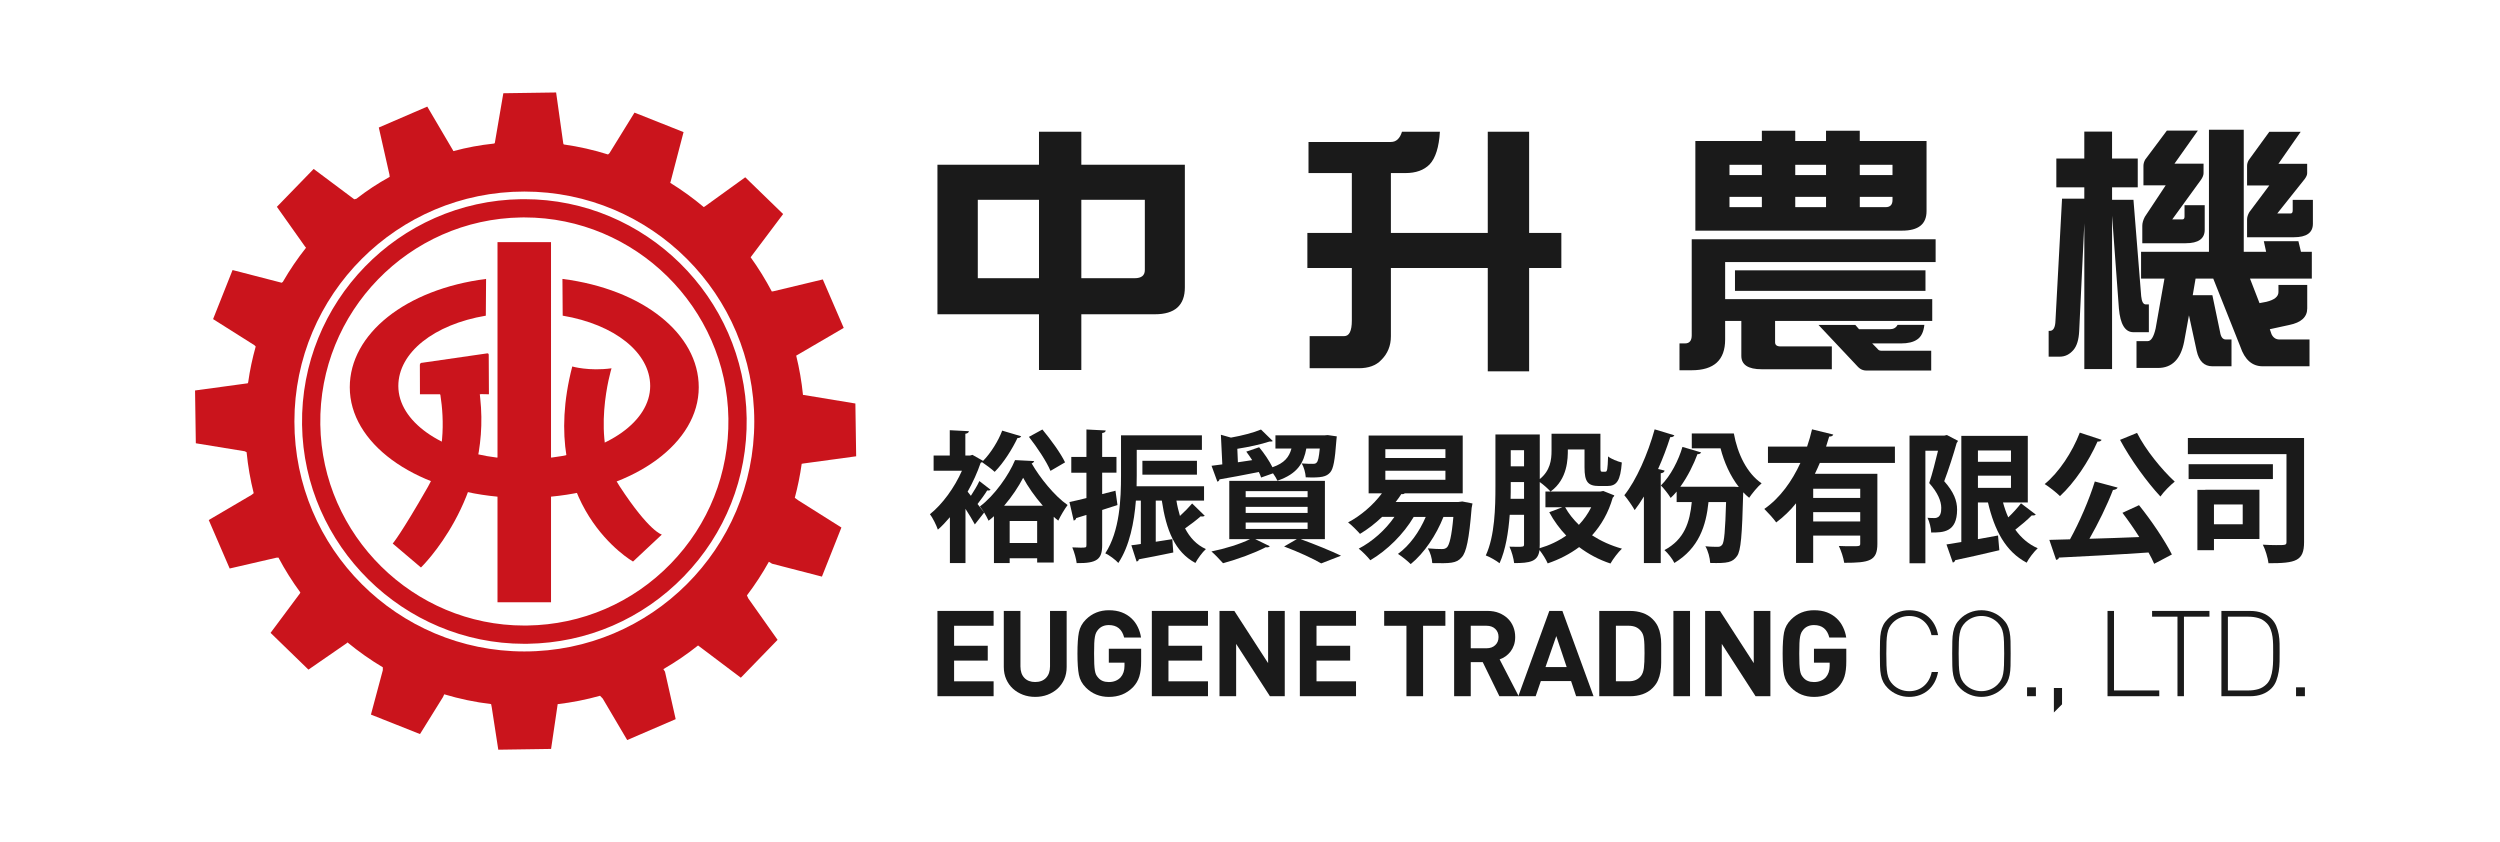 <?xml version="1.0" encoding="utf-8"?>
<!-- Generator: Adobe Illustrator 16.0.0, SVG Export Plug-In . SVG Version: 6.00 Build 0)  -->
<!DOCTYPE svg PUBLIC "-//W3C//DTD SVG 1.1//EN" "http://www.w3.org/Graphics/SVG/1.1/DTD/svg11.dtd">
<svg version="1.1" id="圖層_1" xmlns="http://www.w3.org/2000/svg" xmlns:xlink="http://www.w3.org/1999/xlink" x="0px" y="0px"
	 width="273.786px" height="92.232px" viewBox="0 0 273.786 92.232" enable-background="new 0 0 273.786 92.232"
	 xml:space="preserve">
<path fill="#1A1A1A" d="M102.663,18.043h11.121v-3.619h4.637v3.619h11.338v13.429c0,1.964-1.094,2.944-3.277,2.944h-8.061v6.106
	h-4.637v-6.106h-11.121V18.043z M113.785,30.468v-8.585h-6.702v8.585H113.785z M124.253,30.468c0.748,0,1.123-0.297,1.123-0.896
	v-7.688h-6.955v8.585L124.253,30.468L124.253,30.468z"/>
<path fill="#1A1A1A" d="M153.538,14.424h4.154c-0.104,1.694-0.479,2.887-1.125,3.577c-0.625,0.637-1.51,0.953-2.656,0.953h-1.588
	v6.556h10.609V14.43h4.529v11.08h3.529v3.843h-3.529v11.313h-4.529V29.353h-10.609v7.474c0,1.041-0.355,1.909-1.064,2.604
	c-0.563,0.6-1.387,0.896-2.465,0.896h-5.369v-3.515h3.777c0.563,0,0.844-0.566,0.844-1.704v-5.755h-4.871V25.51h4.871v-6.556h-4.746
	v-3.406h9.023C152.901,15.548,153.309,15.175,153.538,14.424z"/>
<path fill="#1A1A1A" d="M211.979,26.201v2.5h-23.051v4.056h22.68v2.391h-17.211v2.332c0,0.307,0.199,0.458,0.592,0.458h5.623v2.5
	h-7.686c-1.48,0-2.225-0.49-2.225-1.467v-3.823h-1.773v2.041c0,2.238-1.219,3.359-3.66,3.359h-1.34V37.61h0.594
	c0.5,0,0.746-0.297,0.746-0.896V26.201H211.979z M185.67,15.442h7.279v-1.123h3.656v1.123h3.371v-1.123h3.695v1.123h7.314v7.68
	c0,1.426-0.893,2.137-2.678,2.137h-22.641v-9.816H185.67z M189.403,19.171h3.547v-1.122h-3.547V19.171z M192.95,22.686v-1.123
	h-3.547v1.123H192.95z M210.868,29.604v2.248h-20.863v-2.248H210.868z M196.606,18.049v1.122h3.371v-1.122H196.606z M199.977,22.686
	v-1.123h-3.371v1.123H199.977z M203.188,35.588l0.404,0.465h3.375c0.395,0,0.676-0.154,0.84-0.473h2.938
	c-0.084,0.775-0.346,1.306-0.779,1.594c-0.416,0.292-1.016,0.436-1.779,0.436h-3.154l0.561,0.569
	c0.104,0.152,0.236,0.229,0.406,0.229h5.496v2.175h-7.09c-0.354,0-0.656-0.126-0.906-0.379l-4.344-4.615L203.188,35.588
	L203.188,35.588z M203.672,18.049v1.122h3.584v-1.122H203.672z M206.497,22.686c0.51,0,0.76-0.263,0.76-0.784v-0.339h-3.584v1.123
	H206.497z"/>
<path fill="#1A1A1A" d="M234.115,17.363v3.151h-2.813v1.364h2.342l0.848,10.561c0.059,0.6,0.227,0.898,0.502,0.898h0.338v3.044
	h-1.688c-0.914,0-1.445-0.867-1.594-2.604l-0.748-10.157V40.42h-3.039V24.458l-0.563,11.808c-0.045,0.93-0.252,1.616-0.623,2.053
	c-0.422,0.495-0.918,0.741-1.506,0.741h-1.215v-2.824h0.125c0.393,0,0.602-0.379,0.623-1.13l0.719-13.348h2.438v-1.244h-3.063
	v-3.151h3.063V14.41h3.039v2.952H234.115z M241.916,14.208h3.807v13.369h2.451l-0.252-1.16h3.787l0.281,1.16h1.188v2.936h-6.77
	l1.041,2.683l0.754-0.143c0.877-0.214,1.32-0.567,1.32-1.069v-0.777h3.152v2.567c0,0.942-0.656,1.549-1.971,1.815l-2.127,0.464
	l0.188,0.547c0.188,0.387,0.477,0.577,0.873,0.577h3.287v2.935h-5.131c-1.145,0-1.961-0.713-2.441-2.138l-2.969-7.461h-1.938
	l-0.311,1.817h2.152l0.844,4.042c0.084,0.536,0.293,0.805,0.627,0.805h0.623v2.935h-2.094c-0.896,0-1.467-0.559-1.717-1.678
	l-0.848-3.904l-0.529,2.895c-0.375,1.913-1.33,2.871-2.869,2.871h-2.346V37.36h1.221c0.373,0,0.664-0.461,0.873-1.384l0.967-5.463
	h-2.561v-2.936h7.434V14.208H241.916z M237.302,14.305h3.396l-2.559,3.616h3.182v1.043c0,0.212-0.092,0.452-0.279,0.724
	l-3.148,4.338h1.123c0.146,0,0.221-0.104,0.221-0.315v-1.238h2.211v2.688c0,0.985-0.697,1.477-2.086,1.477h-4.75v-1.914
	c0-0.307,0.098-0.635,0.281-0.983l2.279-3.441h-2.434v-2.143c0-0.212,0.063-0.437,0.184-0.667L237.302,14.305z M248.521,14.434
	h3.436l-2.438,3.503h3.148v1.039c0,0.177-0.092,0.389-0.277,0.639l-2.996,3.761h1.469c0.148,0,0.221-0.113,0.221-0.349v-1.138h2.211
	v2.614c0,0.983-0.695,1.479-2.088,1.479h-5.121v-1.939c0-0.249,0.08-0.522,0.248-0.812l2.188-2.923h-2.436v-2.141
	c0-0.215,0.059-0.425,0.188-0.641L248.521,14.434z"/>
<g>
	<g>
		<path fill="#1A1A1A" d="M107.78,56.113c-0.155-0.231-0.326-0.465-0.464-0.651c1.598-1.195,3.165-3.428,3.847-5.074l2.095,0.107
			c-0.047,0.127-0.141,0.219-0.279,0.252c0.899,1.567,2.514,3.584,3.94,4.561c-0.34,0.449-0.744,1.133-1.023,1.707
			c-0.171-0.125-0.326-0.264-0.497-0.42v5.014h-1.815V61.14h-3.01v0.527h-1.723v-5.136c-0.185,0.173-0.388,0.343-0.59,0.494
			c-0.124-0.276-0.295-0.588-0.48-0.897l-1.023,1.303c-0.234-0.449-0.621-1.086-1.024-1.705v5.941h-1.706V56.64
			c-0.435,0.512-0.87,0.979-1.319,1.365c-0.156-0.48-0.605-1.379-0.87-1.691c1.351-1.069,2.687-2.901,3.507-4.762h-3.102V49.89
			h1.769v-2.776l2.094,0.108c-0.015,0.14-0.125,0.247-0.388,0.279v2.389h0.512l0.265-0.078l1.148,0.65
			c0,0.018-0.03,0.031-0.03,0.047h0.014c0.884-0.883,1.723-2.263,2.126-3.35l2.08,0.62c-0.078,0.141-0.218,0.201-0.405,0.188
			c-0.525,1.115-1.488,2.698-2.497,3.708c-0.356-0.324-0.993-0.805-1.396-1.07c-0.047,0.047-0.092,0.062-0.139,0.076
			c-0.358,1.057-0.854,2.143-1.429,3.168l0.357,0.449c0.341-0.529,0.713-1.135,0.931-1.615l1.226,0.947
			c-0.063,0.078-0.218,0.108-0.372,0.078c-0.248,0.42-0.683,1.01-1.055,1.487c0.325,0.404,0.573,0.761,0.713,0.916L107.78,56.113
			L107.78,56.113z M114.204,55.382c-0.869-0.99-1.645-2.107-2.155-3.057c-0.481,0.932-1.212,2.049-2.08,3.057H114.204z
			 M110.573,59.464h3.01V57.06h-3.01V59.464z M114.158,47.036c0.915,1.103,2.001,2.591,2.482,3.599l-1.598,0.932
			c-0.419-1.008-1.46-2.576-2.359-3.724L114.158,47.036z"/>
		<path fill="#1A1A1A" d="M122.16,53.74l0.219,1.566c-0.559,0.187-1.133,0.373-1.675,0.543v3.848c0,1.537-0.543,2.005-2.793,1.972
			c-0.048-0.449-0.265-1.226-0.481-1.724c0.325,0.019,0.651,0.031,0.899,0.031c0.591,0,0.651,0,0.651-0.279v-3.305l-1.117,0.342
			c-0.029,0.154-0.153,0.248-0.277,0.279l-0.466-2.033c0.526-0.108,1.162-0.262,1.86-0.434v-2.777h-1.659v-1.727h1.659v-3.007
			l2.112,0.107c-0.018,0.154-0.126,0.249-0.389,0.279v2.619h1.566v1.727h-1.566v2.342L122.16,53.74z M128.835,54.823
			c0.091,0.593,0.232,1.15,0.387,1.679c0.496-0.449,0.993-0.965,1.335-1.363l1.381,1.348c-0.063,0.048-0.153,0.078-0.279,0.078
			c-0.046,0-0.109,0-0.17-0.018c-0.42,0.373-1.102,0.899-1.707,1.32c0.527,1.008,1.255,1.799,2.28,2.264
			c-0.388,0.344-0.901,1.055-1.15,1.521c-2.248-1.209-3.194-3.582-3.677-6.828h-0.665v4.505l1.814-0.283l0.108,1.461
			c-1.412,0.295-2.824,0.572-3.77,0.744c-0.017,0.139-0.123,0.231-0.249,0.246l-0.574-1.783c0.312-0.031,0.668-0.078,1.039-0.14
			v-4.75h-0.543c-0.185,2.347-0.683,4.97-1.923,6.828c-0.28-0.325-1.025-0.883-1.428-1.055c1.599-2.451,1.722-5.99,1.722-8.502
			v-4.423h8.859v1.597h-7.137v2.826c0,0.373,0,0.76-0.016,1.162h7.387v1.565L128.835,54.823L128.835,54.823z M131.083,51.986h-5.974
			v-1.522h5.974V51.986z"/>
		<path fill="#1A1A1A" d="M145.094,59.044h-2.653c1.581,0.576,3.365,1.305,4.422,1.813l-2.172,0.843
			c-0.885-0.517-2.483-1.259-4.063-1.851l1.396-0.807h-4.563l1.599,0.776c-0.063,0.076-0.154,0.123-0.279,0.123
			c-0.047,0-0.108,0-0.155-0.016c-1.227,0.637-3.119,1.336-4.687,1.754c-0.312-0.342-0.899-0.977-1.272-1.287
			c1.474-0.297,3.136-0.807,4.236-1.352h-2.28v-6.377h10.474L145.094,59.044L145.094,59.044z M138.11,52.296
			c-0.061-0.187-0.139-0.39-0.248-0.605c-1.614,0.326-3.228,0.623-4.313,0.808c-0.016,0.141-0.124,0.231-0.231,0.248l-0.636-1.738
			c0.355-0.047,0.743-0.092,1.179-0.154l-0.156-3.244l1.103,0.313c1.226-0.216,2.483-0.544,3.289-0.885l1.288,1.257
			c-0.063,0.062-0.155,0.062-0.373,0.062c-0.885,0.295-2.219,0.589-3.507,0.792l0.063,1.476l1.566-0.234
			c-0.201-0.324-0.434-0.635-0.649-0.931l1.41-0.481c0.544,0.652,1.102,1.476,1.459,2.189c1.318-0.451,1.83-1.121,2.08-2.049h-1.755
			v-1.442h5.354l0.373-0.031l0.991,0.141l-0.046,0.466c-0.155,2.124-0.326,3.104-0.684,3.491c-0.402,0.45-0.931,0.604-2.668,0.526
			c-0.031-0.467-0.188-1.117-0.451-1.52c0.529,0.045,0.994,0.045,1.211,0.045c0.201,0,0.326-0.017,0.435-0.14
			c0.155-0.157,0.248-0.573,0.341-1.536h-1.474c-0.278,1.52-0.915,2.762-3.165,3.522c-0.093-0.217-0.279-0.527-0.482-0.807
			L138.11,52.296z M136.42,53.787v0.666h6.782v-0.666H136.42z M136.42,55.507v0.668h6.782v-0.668H136.42z M136.42,57.228v0.701
			h6.782v-0.701H136.42z"/>
		<path fill="#1A1A1A" d="M160.143,54.919l1.117,0.219c-0.018,0.137-0.063,0.322-0.094,0.494c-0.28,3.459-0.59,4.873-1.088,5.397
			c-0.572,0.685-1.304,0.671-3.226,0.638c-0.019-0.494-0.22-1.179-0.483-1.613c0.639,0.063,1.26,0.076,1.539,0.076
			c0.247,0,0.387-0.043,0.557-0.187c0.264-0.278,0.514-1.209,0.699-3.334h-1.086c-0.791,2-2.097,3.955-3.584,5.168
			c-0.328-0.327-0.979-0.854-1.397-1.118c1.259-0.9,2.344-2.406,3.043-4.05h-1.319c-1.119,1.894-2.887,3.646-4.75,4.746
			c-0.277-0.354-0.884-0.977-1.271-1.27c1.49-0.777,2.916-2.035,3.91-3.478h-1.351c-0.76,0.73-1.583,1.363-2.42,1.861
			c-0.295-0.342-0.915-0.965-1.304-1.258c1.365-0.713,2.746-1.894,3.707-3.181h-1.457v-6.329h10.304v6.329h-6.347
			c-0.094,0.076-0.202,0.107-0.372,0.076c-0.188,0.297-0.404,0.59-0.622,0.869h6.875L160.143,54.919z M151.715,49.193v0.963h6.58
			v-0.963H151.715z M151.715,51.552v0.992h6.58v-0.992H151.715z"/>
		<path fill="#1A1A1A" d="M175.579,53.769l1.211,0.484c-0.031,0.121-0.107,0.184-0.172,0.246c-0.466,1.645-1.257,3.008-2.265,4.127
			c0.961,0.619,2.08,1.133,3.274,1.461c-0.403,0.369-0.979,1.131-1.258,1.627c-1.272-0.418-2.42-1.039-3.431-1.799
			c-1.022,0.76-2.171,1.35-3.442,1.785c-0.172-0.404-0.561-1.041-0.9-1.46c-0.154,1.271-1.057,1.427-2.776,1.427
			c-0.048-0.482-0.28-1.334-0.514-1.799c0.278,0.016,0.575,0.016,0.807,0.016c0.716,0,0.792,0,0.792-0.279v-3.227h-1.568
			c-0.137,1.875-0.447,3.846-1.114,5.305c-0.326-0.266-1.07-0.697-1.507-0.854c0.994-2.142,1.056-5.293,1.056-7.572v-5.68h4.856
			v4.891c1.146-0.932,1.289-2.098,1.289-3.09v-1.877h5.353v3.662c0,0.434,0.03,0.496,0.187,0.496h0.357
			c0.201,0,0.247-0.232,0.295-1.677c0.326,0.279,1.039,0.558,1.505,0.668c-0.155,2.017-0.56,2.576-1.599,2.576h-0.887
			c-1.239,0-1.599-0.467-1.599-2.035v-1.969h-1.827c0,0.978,0,3.244-1.895,4.609c-0.232-0.267-0.775-0.761-1.182-1.041v6.842
			c0,0.141,0,0.281-0.015,0.406c1.071-0.313,2.048-0.777,2.917-1.384c-0.729-0.76-1.349-1.612-1.861-2.559l1.442-0.545h-1.86v-1.721
			h6.02L175.579,53.769z M165.448,53.257c0,0.42,0,0.885-0.017,1.367h1.474v-1.832h-1.457V53.257z M166.905,49.3h-1.457v1.77h1.457
			V49.3z M171.406,55.554c0.388,0.697,0.898,1.334,1.505,1.924c0.543-0.572,0.992-1.211,1.35-1.924H171.406z"/>
		<path fill="#1A1A1A" d="M183.368,47.672c-0.064,0.138-0.219,0.216-0.453,0.201c-0.371,1.162-0.82,2.357-1.332,3.49l0.713,0.173
			c-0.03,0.153-0.154,0.262-0.42,0.295v9.836h-1.846v-7.293c-0.326,0.545-0.668,1.041-1.009,1.489
			c-0.233-0.418-0.792-1.239-1.134-1.629c1.304-1.629,2.563-4.483,3.322-7.215L183.368,47.672z M185.274,47.469h4.607
			c0.404,2.235,1.43,4.362,3.041,5.462c-0.418,0.344-1.055,1.117-1.363,1.584c-0.234-0.186-0.45-0.387-0.652-0.604v0.03
			c-0.123,4.64-0.248,6.394-0.685,6.965c-0.496,0.685-1.009,0.796-2.931,0.746c-0.03-0.557-0.233-1.334-0.528-1.83
			c0.575,0.063,1.086,0.063,1.35,0.063c0.218,0,0.343-0.047,0.497-0.234c0.219-0.293,0.326-1.504,0.42-4.67h-1.926
			c-0.262,2.574-1.038,5.043-3.736,6.672c-0.203-0.434-0.716-1.086-1.089-1.409c2.188-1.164,2.778-3.043,2.995-5.263h-1.658v-1.146
			c-0.203,0.248-0.42,0.479-0.654,0.696c-0.23-0.389-0.743-1.041-1.069-1.366c1.069-1.039,1.954-2.808,2.358-4.222l2.047,0.605
			c-0.076,0.141-0.217,0.203-0.401,0.186c-0.405,1.091-1.056,2.438-1.878,3.57h5.896l0.51,0.031c-0.93-1.193-1.61-2.701-2-4.233
			h-3.149L185.274,47.469L185.274,47.469z"/>
		<path fill="#1A1A1A" d="M207.522,50.698h-8.225c-0.17,0.402-0.356,0.808-0.541,1.193h6.844v7.666c0,1.879-0.885,2.078-3.633,2.078
			c-0.077-0.541-0.342-1.348-0.588-1.844c0.479,0.028,1.008,0.028,1.41,0.028c0.883,0,0.932,0,0.932-0.311v-0.854h-5.151v2.994
			h-1.878v-6.53c-0.635,0.791-1.365,1.489-2.171,2.094c-0.295-0.418-0.933-1.115-1.304-1.476c1.738-1.209,3.041-3.057,3.955-5.041
			h-3.555v-1.784h4.284c0.218-0.639,0.403-1.272,0.543-1.894l2.327,0.573c-0.048,0.14-0.201,0.233-0.448,0.216
			c-0.11,0.36-0.219,0.73-0.342,1.104h7.539L207.522,50.698L207.522,50.698z M203.722,54.531v-1.008h-5.151v1.008H203.722z
			 M198.57,57.107h5.151v-1.024h-5.151V57.107z"/>
		<path fill="#1A1A1A" d="M213.215,47.641l1.211,0.635c-0.03,0.078-0.076,0.172-0.141,0.233c-0.354,1.271-0.899,2.949-1.365,4.191
			c1.057,1.192,1.41,2.141,1.41,3.102c0,2.516-1.55,2.516-2.836,2.516c-0.018-0.481-0.188-1.194-0.404-1.612
			c0.295,0.028,0.56,0.028,0.761,0.028c0.696,0,0.744-0.668,0.744-1.116c0-0.729-0.373-1.66-1.319-2.716
			c0.342-1.01,0.698-2.438,0.964-3.538h-1.383v12.319h-1.737V47.705h3.803L213.215,47.641z M219.359,55.027
			c0.155,0.574,0.343,1.117,0.575,1.632c0.525-0.498,1.039-1.072,1.396-1.537l1.614,1.225c-0.063,0.094-0.25,0.123-0.435,0.094
			c-0.436,0.449-1.165,1.068-1.803,1.566c0.638,0.885,1.43,1.584,2.453,2.035c-0.402,0.369-0.961,1.086-1.211,1.58
			c-2.312-1.226-3.523-3.552-4.236-6.595h-1.103v4.019c0.729-0.125,1.476-0.262,2.204-0.402l0.143,1.613
			c-1.771,0.42-3.633,0.84-4.826,1.086c-0.031,0.141-0.143,0.234-0.268,0.266l-0.695-1.985c0.465-0.078,1.022-0.156,1.627-0.265
			V47.734h7.279v7.293H219.359z M220.23,49.333h-3.618v1.24h3.618V49.333z M216.612,52.095v1.334h3.618v-1.334H216.612z"/>
		<path fill="#1A1A1A" d="M230.157,48.17c-0.063,0.122-0.218,0.214-0.447,0.184c-0.979,2.204-2.517,4.501-4.112,5.977
			c-0.39-0.39-1.181-1.009-1.677-1.32c1.553-1.258,3.025-3.49,3.848-5.633L230.157,48.17z M231.911,53.398
			c-0.062,0.154-0.248,0.232-0.512,0.265c-0.636,1.659-1.631,3.69-2.577,5.34c1.724-0.049,3.603-0.111,5.462-0.188
			c-0.59-0.932-1.24-1.862-1.846-2.653l1.814-0.839c1.367,1.691,2.841,3.894,3.602,5.4l-1.939,1.023
			c-0.154-0.373-0.373-0.791-0.621-1.24c-3.614,0.248-7.34,0.434-9.807,0.557c-0.031,0.156-0.17,0.234-0.31,0.25l-0.745-2.188
			l2.265-0.062c1.025-1.848,2.11-4.36,2.716-6.332L231.911,53.398z M234.036,47.408c0.916,1.83,2.699,4.02,4.129,5.338
			c-0.498,0.387-1.211,1.116-1.568,1.629c-1.473-1.582-3.271-4.052-4.422-6.204L234.036,47.408z"/>
		<path fill="#1A1A1A" d="M252.329,47.967v11.39c0,2.08-0.886,2.326-3.896,2.326c-0.063-0.557-0.343-1.506-0.621-2.033
			c0.497,0.031,1.024,0.047,1.442,0.047c1.086,0,1.148,0,1.148-0.368v-9.595h-10.799v-1.767H252.329z M248.915,50.837v1.631h-9.231
			v-1.631H248.915z M241.513,53.644V53.63h5.927v5.399h-4.979v1.226h-1.815v-6.611H241.513z M245.609,57.417v-2.174h-3.149v2.174
			H245.609z"/>
	</g>
	<g>
		<g>
			<path fill="#1A1A1A" d="M102.663,76.244v-9.339h6.152v1.625h-4.328v2.189h3.686v1.627h-3.686v2.268h4.328v1.63H102.663z"/>
			<path fill="#1A1A1A" d="M116.548,74.392c-0.182,0.402-0.427,0.746-0.738,1.031c-0.31,0.281-0.673,0.504-1.089,0.662
				c-0.417,0.158-0.866,0.235-1.347,0.235c-0.482,0-0.932-0.077-1.347-0.235c-0.416-0.158-0.78-0.381-1.092-0.662
				c-0.312-0.285-0.557-0.629-0.736-1.031c-0.179-0.402-0.269-0.852-0.269-1.35v-6.138h1.823v6.07c0,0.545,0.144,0.963,0.433,1.266
				c0.288,0.302,0.682,0.451,1.179,0.451c0.499,0,0.895-0.149,1.188-0.451c0.293-0.303,0.44-0.721,0.44-1.266v-6.07h1.822v6.138
				C116.815,73.541,116.727,73.99,116.548,74.392z"/>
			<path fill="#1A1A1A" d="M124.77,74.089c-0.135,0.44-0.366,0.828-0.69,1.17c-0.367,0.365-0.767,0.637-1.202,0.807
				c-0.433,0.17-0.913,0.256-1.438,0.256c-1,0-1.841-0.342-2.523-1.024c-0.403-0.402-0.658-0.867-0.763-1.402
				c-0.104-0.522-0.157-1.299-0.157-2.319c0-1.023,0.053-1.8,0.157-2.322c0.104-0.533,0.359-1.002,0.763-1.404
				c0.683-0.682,1.523-1.021,2.523-1.021c0.535,0,1.005,0.079,1.411,0.233c0.408,0.158,0.76,0.375,1.052,0.65
				c0.295,0.272,0.528,0.594,0.702,0.959c0.177,0.36,0.295,0.744,0.354,1.146h-1.848c-0.229-0.91-0.788-1.364-1.679-1.364
				c-0.49,0-0.879,0.168-1.167,0.5c-0.089,0.104-0.159,0.213-0.218,0.325c-0.056,0.113-0.102,0.265-0.138,0.453
				c-0.036,0.189-0.057,0.429-0.072,0.715c-0.013,0.287-0.019,0.664-0.019,1.13c0,0.463,0.006,0.838,0.019,1.127
				c0.016,0.288,0.035,0.526,0.067,0.717c0.03,0.186,0.075,0.338,0.129,0.457c0.058,0.117,0.136,0.229,0.231,0.334
				c0.271,0.324,0.658,0.483,1.167,0.483c0.542,0,0.974-0.174,1.3-0.521c0.277-0.324,0.418-0.74,0.418-1.248V72.57h-1.718v-1.521
				h3.541v1.363C124.974,73.095,124.904,73.654,124.77,74.089z"/>
			<path fill="#1A1A1A" d="M126.143,76.244v-9.339h6.149v1.625h-4.329v2.189h3.687v1.627h-3.687v2.268h4.329v1.63H126.143z"/>
			<path fill="#1A1A1A" d="M139.073,76.244l-3.698-5.73v5.73h-1.823v-9.339h1.625l3.698,5.718v-5.718h1.824v9.339H139.073z"/>
			<path fill="#1A1A1A" d="M142.353,76.244v-9.339h6.151v1.625h-4.328v2.189h3.686v1.627h-3.686v2.268h4.328v1.63H142.353z"/>
			<path fill="#1A1A1A" d="M155.848,68.531v7.714h-1.822v-7.714h-2.439v-1.625h6.703v1.625H155.848z"/>
			<path fill="#1A1A1A" d="M164.204,76.244l-1.822-3.728h-1.313v3.728h-1.821v-9.339h3.658c0.471,0,0.896,0.074,1.271,0.228
				c0.375,0.154,0.695,0.359,0.957,0.617c0.264,0.258,0.462,0.559,0.598,0.905c0.137,0.347,0.203,0.714,0.203,1.107
				c0,0.332-0.047,0.629-0.139,0.891c-0.092,0.265-0.217,0.498-0.373,0.703c-0.157,0.205-0.34,0.379-0.545,0.525
				c-0.205,0.141-0.422,0.254-0.647,0.332l2.085,4.029L164.204,76.244L164.204,76.244z M164.112,69.763
				c0-0.369-0.121-0.664-0.361-0.893c-0.239-0.228-0.562-0.341-0.963-0.341h-1.72v2.466h1.72c0.401,0,0.724-0.113,0.963-0.343
				C163.991,70.427,164.112,70.128,164.112,69.763z"/>
			<path fill="#1A1A1A" d="M172.609,76.244l-0.551-1.654h-3.315l-0.564,1.654h-1.902l3.396-9.339h1.432l3.41,9.339H172.609z
				 M170.435,69.66l-1.181,3.395h2.32L170.435,69.66z"/>
			<path fill="#1A1A1A" d="M181.924,71.533c0,0.352,0,0.698,0,1.043c0,0.346-0.027,0.68-0.082,1.004
				c-0.051,0.323-0.143,0.633-0.273,0.932c-0.13,0.299-0.328,0.578-0.59,0.838c-0.307,0.307-0.672,0.531-1.096,0.678
				c-0.424,0.146-0.881,0.218-1.369,0.218h-3.372v-9.339h3.372c0.488,0,0.945,0.068,1.369,0.216
				c0.424,0.145,0.789,0.368,1.096,0.674c0.262,0.262,0.46,0.539,0.59,0.828c0.133,0.289,0.223,0.59,0.273,0.903
				c0.055,0.314,0.082,0.642,0.082,0.978S181.924,71.183,181.924,71.533z M180.1,71.533c0-0.351-0.005-0.652-0.014-0.912
				c-0.008-0.257-0.025-0.48-0.053-0.675c-0.025-0.192-0.064-0.354-0.117-0.485c-0.054-0.131-0.123-0.248-0.211-0.353
				c-0.156-0.194-0.344-0.338-0.563-0.436c-0.218-0.094-0.485-0.144-0.8-0.144h-1.377v6.084h1.377c0.313,0,0.582-0.049,0.8-0.145
				c0.221-0.094,0.407-0.238,0.563-0.432c0.166-0.209,0.272-0.504,0.322-0.877C180.075,72.785,180.1,72.242,180.1,71.533z"/>
			<path fill="#1A1A1A" d="M183.261,76.244v-9.339h1.821v9.339H183.261z"/>
			<path fill="#1A1A1A" d="M192.258,76.244l-3.698-5.73v5.73h-1.824v-9.339h1.627l3.698,5.718v-5.718h1.822v9.339H192.258z"/>
			<path fill="#1A1A1A" d="M201.997,74.089c-0.136,0.44-0.365,0.828-0.688,1.17c-0.369,0.365-0.769,0.637-1.204,0.807
				c-0.432,0.17-0.913,0.256-1.438,0.256c-1,0-1.842-0.342-2.523-1.024c-0.402-0.402-0.658-0.867-0.764-1.402
				c-0.104-0.522-0.155-1.299-0.155-2.319c0-1.023,0.052-1.8,0.155-2.322c0.104-0.533,0.359-1.002,0.764-1.404
				c0.684-0.682,1.523-1.021,2.523-1.021c0.535,0,1.006,0.079,1.412,0.233c0.406,0.158,0.758,0.375,1.051,0.65
				c0.295,0.272,0.527,0.594,0.701,0.959c0.178,0.36,0.295,0.744,0.355,1.146h-1.85c-0.228-0.91-0.787-1.364-1.678-1.364
				c-0.49,0-0.879,0.168-1.166,0.5c-0.09,0.104-0.16,0.213-0.22,0.325c-0.056,0.113-0.103,0.265-0.138,0.453
				c-0.036,0.189-0.057,0.429-0.071,0.715c-0.015,0.287-0.019,0.664-0.019,1.13c0,0.463,0.004,0.838,0.019,1.127
				c0.015,0.288,0.035,0.526,0.065,0.717c0.031,0.186,0.076,0.338,0.131,0.457c0.058,0.117,0.135,0.229,0.23,0.334
				c0.271,0.324,0.657,0.483,1.166,0.483c0.543,0,0.975-0.174,1.301-0.521c0.276-0.324,0.418-0.74,0.418-1.248V72.57h-1.719v-1.521
				h3.541v1.363C202.2,73.095,202.131,73.654,201.997,74.089z"/>
			<path fill="#1A1A1A" d="M211.854,74.728c-0.186,0.336-0.414,0.621-0.689,0.859c-0.274,0.233-0.588,0.416-0.943,0.543
				c-0.354,0.127-0.736,0.19-1.146,0.19c-0.445,0-0.869-0.084-1.271-0.25s-0.758-0.401-1.063-0.707
				c-0.21-0.209-0.373-0.43-0.49-0.655c-0.119-0.228-0.207-0.486-0.264-0.775c-0.057-0.287-0.09-0.623-0.099-1.004
				s-0.015-0.832-0.015-1.355c0-0.524,0.006-0.979,0.015-1.358c0.009-0.379,0.042-0.713,0.099-1.002s0.145-0.547,0.264-0.775
				c0.117-0.227,0.28-0.444,0.49-0.651c0.305-0.31,0.66-0.546,1.063-0.711c0.402-0.166,0.826-0.248,1.271-0.248
				c0.848,0,1.549,0.241,2.105,0.727c0.555,0.486,0.91,1.152,1.068,2.002h-0.723c-0.141-0.656-0.428-1.172-0.859-1.543
				c-0.433-0.371-0.963-0.555-1.592-0.555c-0.334,0-0.652,0.059-0.959,0.182c-0.306,0.123-0.576,0.303-0.813,0.537
				c-0.166,0.168-0.297,0.346-0.395,0.531c-0.096,0.188-0.168,0.412-0.217,0.67c-0.048,0.258-0.078,0.563-0.092,0.918
				c-0.012,0.354-0.02,0.779-0.02,1.279c0,0.497,0.008,0.924,0.02,1.276c0.014,0.354,0.044,0.66,0.092,0.92
				c0.049,0.258,0.121,0.48,0.217,0.668c0.098,0.188,0.229,0.367,0.395,0.531c0.236,0.236,0.508,0.416,0.813,0.539
				c0.307,0.121,0.625,0.184,0.959,0.184c0.629,0,1.164-0.188,1.604-0.559s0.733-0.885,0.872-1.541h0.695
				C212.168,74.011,212.038,74.39,211.854,74.728z"/>
			<path fill="#1A1A1A" d="M220.195,71.573c0,0.523-0.004,0.976-0.013,1.355c-0.01,0.381-0.041,0.717-0.1,1.004
				c-0.058,0.289-0.144,0.549-0.262,0.775c-0.117,0.226-0.281,0.446-0.492,0.655c-0.307,0.306-0.66,0.541-1.063,0.707
				c-0.401,0.166-0.825,0.25-1.271,0.25s-0.869-0.084-1.271-0.25s-0.758-0.401-1.063-0.707c-0.209-0.209-0.373-0.43-0.49-0.655
				c-0.119-0.228-0.207-0.486-0.264-0.775c-0.058-0.287-0.09-0.623-0.099-1.004c-0.011-0.381-0.015-0.832-0.015-1.355
				c0-0.524,0.004-0.979,0.015-1.358c0.009-0.379,0.041-0.713,0.099-1.002c0.057-0.289,0.145-0.547,0.264-0.775
				c0.117-0.227,0.281-0.444,0.49-0.651c0.305-0.31,0.66-0.546,1.063-0.711c0.402-0.166,0.826-0.248,1.271-0.248
				s0.869,0.082,1.271,0.248c0.401,0.165,0.757,0.401,1.063,0.711c0.211,0.207,0.375,0.426,0.492,0.651
				c0.118,0.229,0.204,0.486,0.262,0.775c0.059,0.289,0.09,0.623,0.1,1.002C220.191,70.595,220.195,71.048,220.195,71.573z
				 M219.487,71.573c0-0.5-0.007-0.924-0.021-1.278c-0.012-0.355-0.043-0.66-0.09-0.918s-0.121-0.48-0.217-0.67
				c-0.096-0.187-0.227-0.363-0.393-0.531c-0.236-0.234-0.508-0.414-0.814-0.537s-0.625-0.182-0.957-0.182s-0.65,0.059-0.957,0.182
				s-0.576,0.303-0.813,0.537c-0.166,0.168-0.297,0.346-0.395,0.531c-0.097,0.188-0.168,0.412-0.217,0.67
				c-0.048,0.258-0.078,0.563-0.091,0.918c-0.013,0.354-0.021,0.778-0.021,1.278c0,0.498,0.008,0.925,0.021,1.277
				c0.013,0.354,0.043,0.66,0.091,0.92c0.049,0.258,0.12,0.48,0.217,0.668c0.098,0.188,0.229,0.367,0.395,0.531
				c0.236,0.236,0.507,0.416,0.813,0.539c0.307,0.121,0.625,0.184,0.957,0.184s0.65-0.063,0.957-0.184
				c0.309-0.123,0.578-0.303,0.814-0.539c0.166-0.164,0.297-0.344,0.393-0.531s0.17-0.41,0.217-0.668
				c0.047-0.26,0.078-0.565,0.09-0.92C219.48,72.498,219.487,72.072,219.487,71.573z"/>
			<path fill="#1A1A1A" d="M221.993,75.271h0.969v0.974h-0.969V75.271z"/>
			<path fill="#1A1A1A" d="M224.93,75.349h0.893v1.785l-0.893,0.891V75.349z"/>
			<path fill="#1A1A1A" d="M230.804,66.906h0.71v8.707h4.957v0.632h-5.667V66.906L230.804,66.906z"/>
			<path fill="#1A1A1A" d="M239.174,76.244h-0.709v-8.709h-2.78v-0.63h6.282v0.63h-2.793V76.244L239.174,76.244z"/>
			<path fill="#1A1A1A" d="M249.653,71.441c0,0.316-0.002,0.654-0.006,1.019c-0.006,0.362-0.036,0.721-0.093,1.074
				c-0.058,0.354-0.146,0.694-0.269,1.02c-0.123,0.322-0.302,0.604-0.537,0.838c-0.569,0.568-1.348,0.854-2.336,0.854h-3.136v-9.339
				h3.136c0.988,0,1.767,0.281,2.336,0.851c0.235,0.236,0.414,0.504,0.537,0.801c0.121,0.299,0.211,0.605,0.269,0.926
				c0.057,0.318,0.087,0.646,0.093,0.982C249.651,70.802,249.653,71.126,249.653,71.441z M248.944,71.441
				c0-0.262-0.003-0.539-0.006-0.832c-0.005-0.293-0.025-0.582-0.064-0.866c-0.039-0.283-0.108-0.556-0.205-0.813
				c-0.096-0.256-0.234-0.482-0.418-0.674c-0.271-0.281-0.58-0.471-0.926-0.57c-0.345-0.102-0.705-0.149-1.082-0.149h-2.257v8.077
				h2.257c0.377,0,0.737-0.049,1.082-0.149c0.346-0.103,0.653-0.293,0.926-0.572c0.184-0.19,0.322-0.43,0.418-0.713
				c0.097-0.283,0.166-0.586,0.205-0.906c0.039-0.319,0.061-0.637,0.064-0.957C248.941,71.994,248.944,71.705,248.944,71.441z"/>
			<path fill="#1A1A1A" d="M251.45,75.271h0.971v0.974h-0.971V75.271z"/>
		</g>
	</g>
</g>
<g>
	<path fill="none" stroke="#FFE100" d="M78.294,23.654"/>
	<g>
		<path fill="#CA141C" d="M87.042,54.518c0.324-1.215,0.578-2.459,0.755-3.725l0.197-0.035l5.768-0.787l-0.086-5.781l-5.647-0.933
			l-0.091-0.008c-0.149-1.468-0.398-2.903-0.743-4.301l0.179-0.103l5.026-2.934l-2.291-5.309l-5.414,1.297l-0.172,0.023
			c-0.678-1.285-1.472-2.577-2.317-3.746l0.129-0.175l3.428-4.56l-4.149-4.026l-4.38,3.164l-0.161,0.1
			c-1.155-0.971-2.382-1.861-3.671-2.654l0.055-0.192l1.402-5.366l-5.373-2.134l-2.745,4.447l-0.153,0.137
			c-1.568-0.494-3.188-0.863-4.851-1.098l-0.05-0.104l-0.784-5.588l-5.781,0.085l-0.936,5.468l-0.104,0.044
			c-1.577,0.169-2.931,0.425-4.428,0.824l-0.073-0.134l-2.788-4.74l-5.309,2.292l1.165,5.149l0.027,0.255
			c-1.356,0.749-2.435,1.466-3.652,2.403l-0.23,0.05l-4.443-3.321l-4.027,4.148l3.084,4.354l0.109,0.125
			c-0.935,1.179-1.785,2.429-2.541,3.741l-0.125,0.095l-5.382-1.391l-2.133,5.372l4.534,2.865l0.133,0.139
			c-0.365,1.305-0.633,2.56-0.826,3.929l-0.049,0.098l-5.767,0.786l0.085,5.782l5.354,0.875l0.206,0.104
			c0.151,1.533,0.414,3.031,0.778,4.488l-0.227,0.182l-4.696,2.757l2.292,5.309l5.144-1.189l0.199-0.002
			c0.708,1.334,1.51,2.608,2.396,3.813l-0.044,0.106l-3.217,4.32l4.147,4.027l4.193-2.894l0.085-0.086
			c1.215,1.002,2.509,1.916,3.869,2.726l-0.002,0.319l-1.301,4.859l5.374,2.133l2.521-4.061l0.133-0.293
			c1.656,0.498,3.371,0.86,5.132,1.071l0.065,0.316l0.722,4.68l5.781-0.086l0.667-4.516l0.055-0.387
			c1.588-0.187,3.138-0.496,4.641-0.918l0.295,0.307l2.679,4.543l5.309-2.289l-1.171-5.197l-0.177-0.282
			c1.333-0.771,2.603-1.636,3.799-2.591l4.683,3.531l4.027-4.146l-3.204-4.531l-0.154-0.334c0.883-1.166,1.687-2.396,2.403-3.685
			l0.347,0.211l5.463,1.414l2.134-5.375l-4.694-2.957L87.042,54.518z M57.423,71.343c-13.908,0-25.182-11.274-25.182-25.182
			c0-13.908,11.274-25.183,25.182-25.183s25.182,11.274,25.182,25.183C82.605,60.069,71.331,71.343,57.423,71.343z"/>
		<g>
			<path fill="#CA141C" d="M57.413,70.506c-13.224,0-24.141-10.761-24.334-23.986C32.88,33.095,43.641,22.012,57.065,21.814
				l0.363-0.002c13.227,0,24.147,10.762,24.342,23.991c0.095,6.503-2.347,12.653-6.877,17.318
				c-4.531,4.666-10.607,7.288-17.11,7.383L57.413,70.506z M57.428,23.811l-0.333,0.002C44.773,23.995,34.896,34.168,35.078,46.49
				c0.178,12.14,10.197,22.016,22.334,22.016l0.34-0.003c5.969-0.087,11.546-2.493,15.705-6.775c4.158-4.283,6.4-9.928,6.313-15.896
				C79.591,33.689,69.569,23.811,57.428,23.811z"/>
		</g>
	</g>
	<g>
		<path fill="#CA141C" d="M57.441,65.96h2.904V54.458l0.002-0.068c9.298-0.875,16.176-5.905,16.176-11.977
			c0-5.855-6.123-10.739-14.928-11.869l0.028,4.025c5.677,0.958,9.582,4.042,9.582,7.701c0,3.874-4.657,7.103-10.846,7.848
			l-0.015-0.097V26.517H57.44h-0.303h-2.653v23.506l-0.015,0.097c-6.188-0.745-10.846-3.975-10.846-7.848
			c0-3.659,3.905-6.744,9.582-7.701l0.028-4.025c-8.805,1.129-14.927,6.014-14.927,11.869c0,6.071,6.878,11.102,16.175,11.977
			l0.002,0.068V65.96h2.653H57.441z"/>
		<path fill="#CA141C" d="M66.971,40.334c0,0-2.42,7.86,0.874,12.901c3.292,5.037,4.636,5.308,4.636,5.308l-3.157,2.955
			c0,0-10.617-6.045-6.653-21.364C62.67,40.133,64.485,40.671,66.971,40.334z"/>
		<path fill="#CA141C" d="M45.981,39.951l0.01,3.229h2.187l0.049,0.058c0.434,2.774,0.513,6.793-1.358,10.069
			c-2.986,5.225-3.861,6.219-3.861,6.219l3.092,2.623c0,0,7.698-7.422,6.489-18.549l-0.043-0.42l0.155-0.018l0.843,0.018
			l-0.021-4.288c0.013-0.274-0.249-0.181-0.249-0.181l-7.053,1.019C46.221,39.729,46.005,39.704,45.981,39.951z"/>
	</g>
</g>
</svg>

